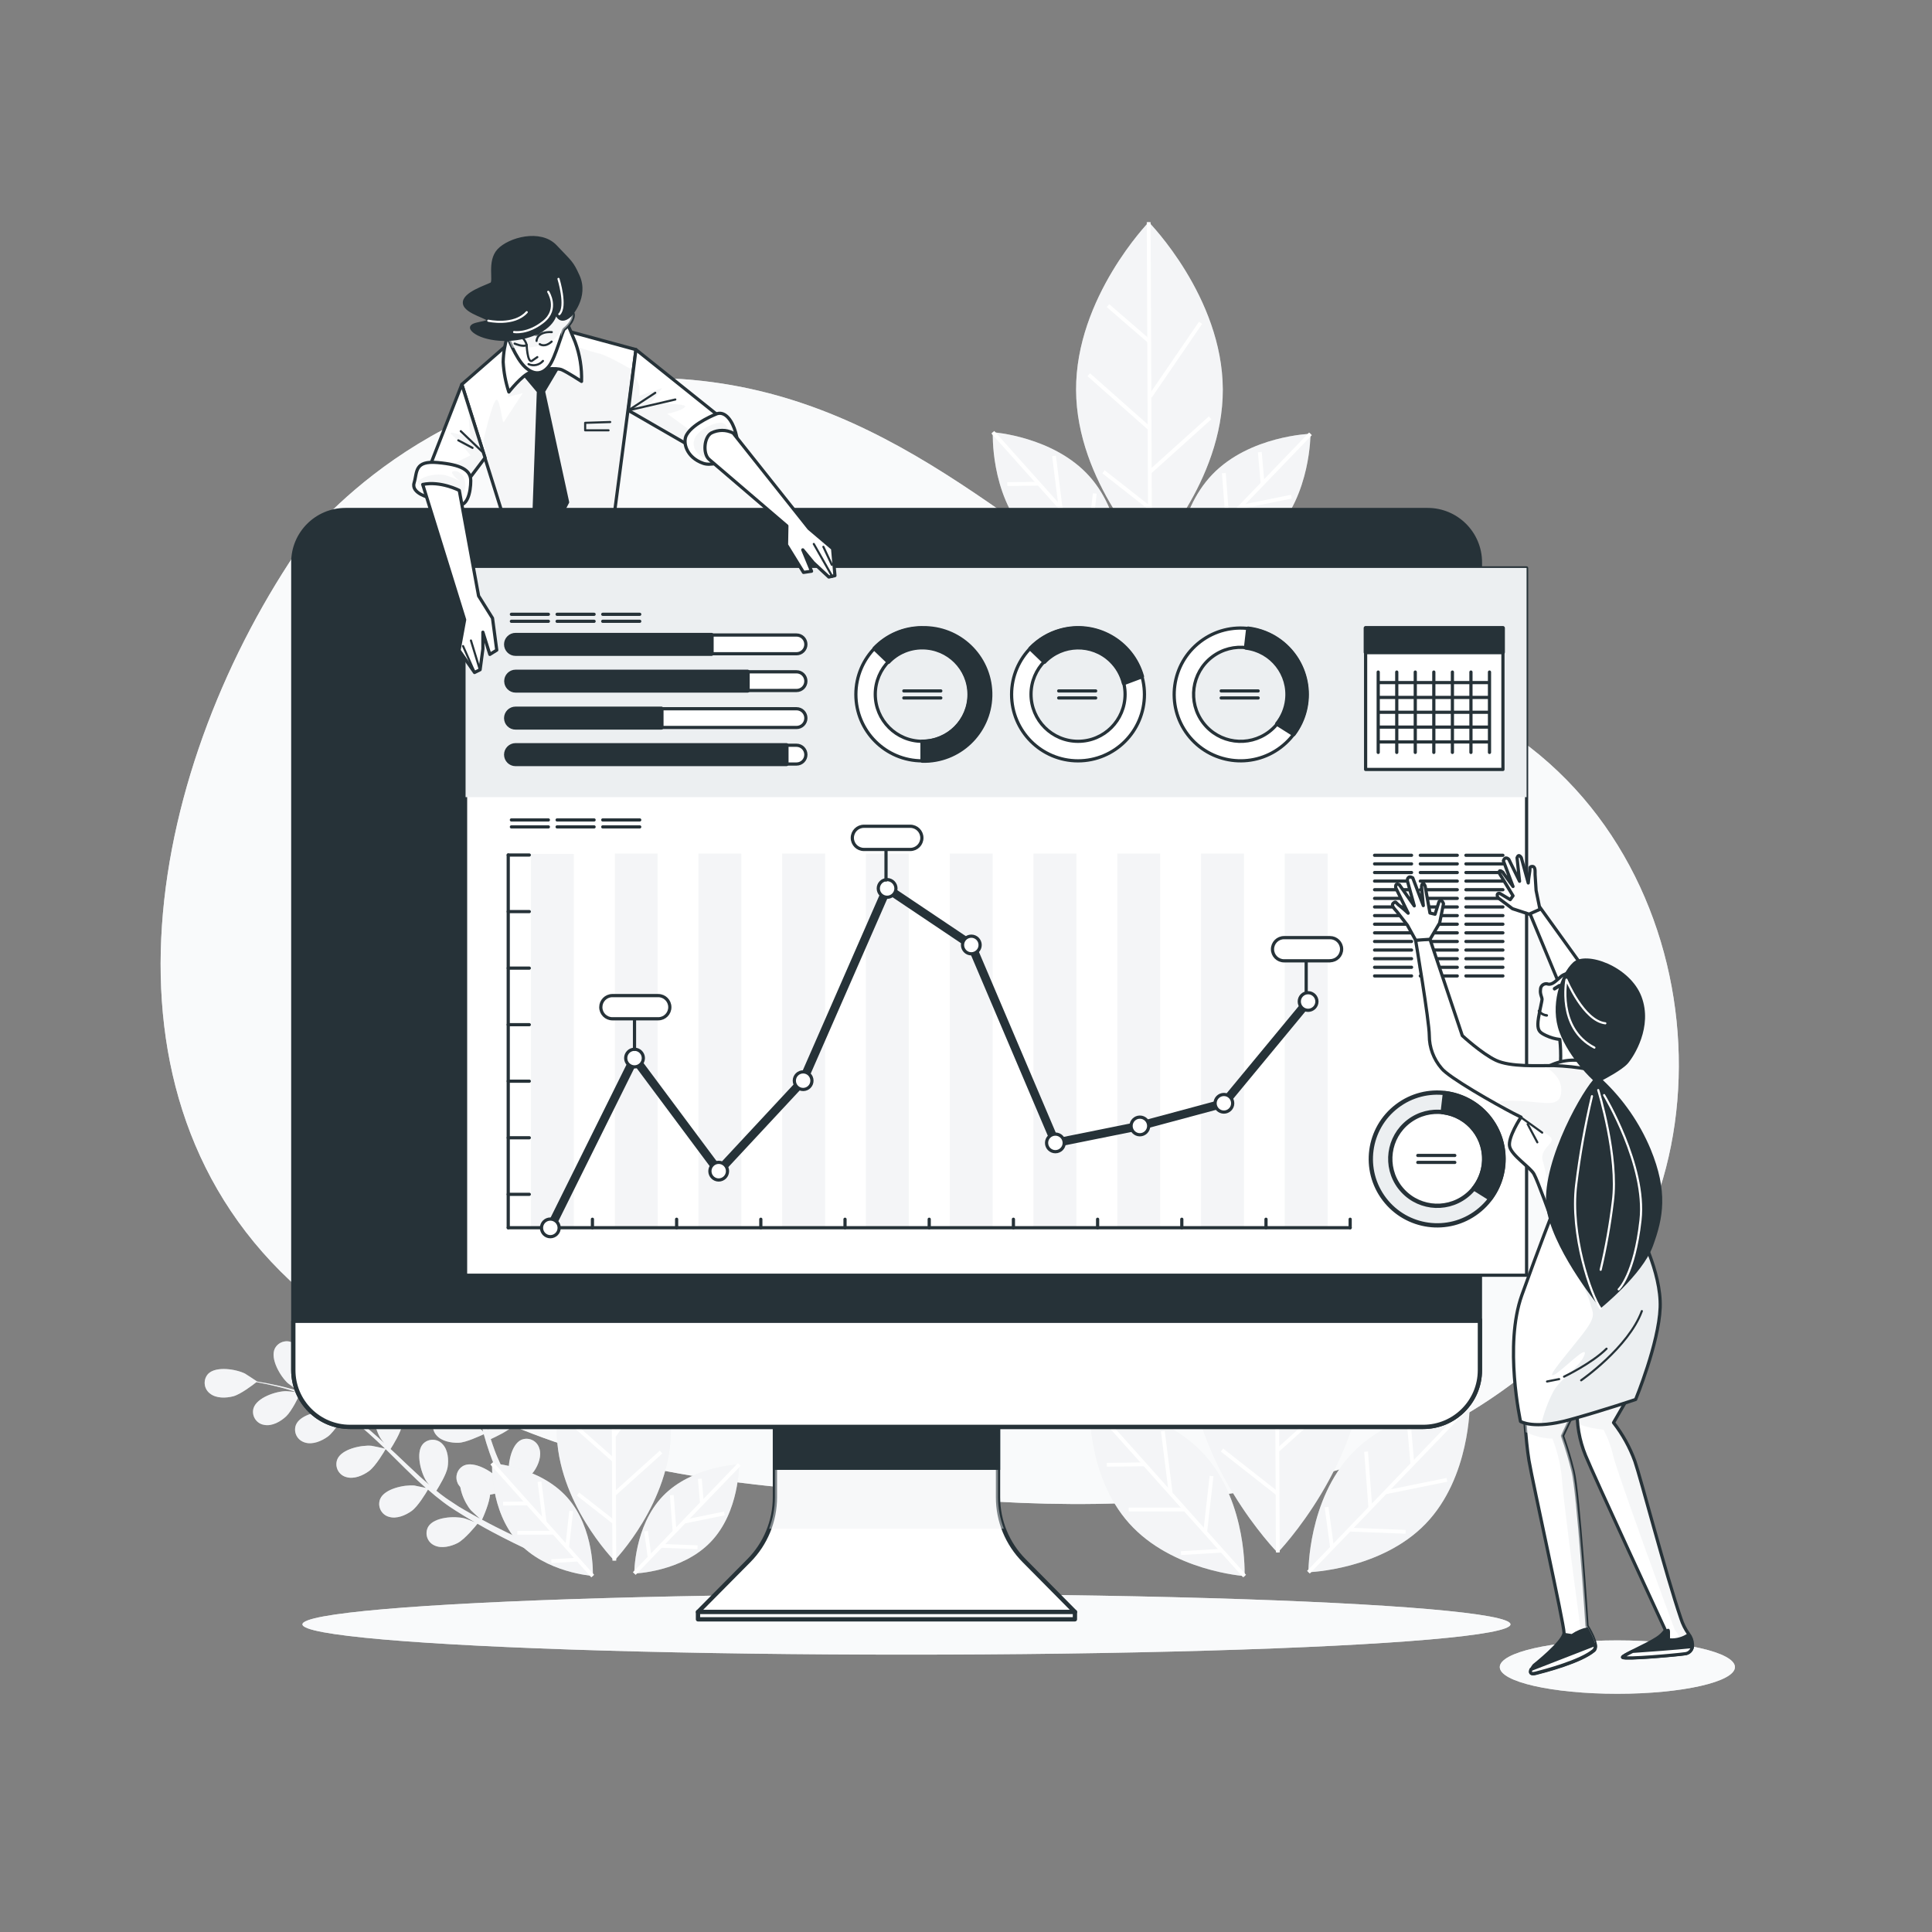 <?xml version="1.0" encoding="UTF-8"?>
<svg id="Layer_1" xmlns="http://www.w3.org/2000/svg" xmlns:xlink="http://www.w3.org/1999/xlink" viewBox="0 0 500 500">
  <rect x="0" y="0" width="500" height="500" fill="#808080" stroke="none"/>
  <defs>
    <style>
      .cls-1 {
        clip-path: url(#clippath-4);
      }

      .cls-2, .cls-3, .cls-4, .cls-5, .cls-6, .cls-7, .cls-8, .cls-9, .cls-10, .cls-11 {
        stroke-linecap: round;
        stroke-linejoin: round;
      }

      .cls-2, .cls-12, .cls-13, .cls-9, .cls-10, .cls-11 {
        fill: none;
      }

      .cls-2, .cls-13 {
        stroke: #fff;
      }

      .cls-2, .cls-11 {
        stroke-width: .55px;
      }

      .cls-3 {
        stroke-width: 1.01px;
      }

      .cls-3, .cls-14, .cls-6, .cls-8, .cls-15 {
        fill: #263238;
      }

      .cls-3, .cls-4, .cls-5, .cls-6, .cls-7, .cls-8, .cls-15, .cls-16, .cls-9, .cls-10, .cls-11 {
        stroke: #263238;
      }

      .cls-17, .cls-18, .cls-5, .cls-7, .cls-19, .cls-16 {
        fill: #fff;
      }

      .cls-4, .cls-5, .cls-8, .cls-15, .cls-16 {
        stroke-width: 1.11px;
      }

      .cls-4, .cls-20, .cls-21, .cls-22 {
        fill: #eceff1;
      }

      .cls-23, .cls-18 {
        opacity: .4;
      }

      .cls-18, .cls-20, .cls-19, .cls-22 {
        isolation: isolate;
      }

      .cls-24 {
        clip-path: url(#clippath-1);
      }

      .cls-6, .cls-7, .cls-9 {
        stroke-width: .83px;
      }

      .cls-13 {
        stroke-width: .99px;
      }

      .cls-13, .cls-15, .cls-16 {
        stroke-miterlimit: 10;
      }

      .cls-20 {
        opacity: .44;
      }

      .cls-25 {
        clip-path: url(#clippath-5);
      }

      .cls-26 {
        clip-path: url(#clippath-3);
      }

      .cls-19 {
        opacity: .7;
      }

      .cls-27 {
        clip-path: url(#clippath-2);
      }

      .cls-28 {
        clip-path: url(#clippath);
      }

      .cls-10 {
        stroke-width: 2.21px;
      }

      .cls-22 {
        opacity: .5;
      }
    </style>
    <clipPath id="clippath">
      <polygon class="cls-12" points="132.46 88.19 119.52 99.49 131.32 137.02 158.53 136.52 164.58 90.48 145.25 85.23 132.46 88.19"/>
    </clipPath>
    <clipPath id="clippath-1">
      <path class="cls-12" d="M119.52,99.49l-10.12,25.89s7.86,4.59,8,4.09,8.13-11,8.13-11l-6.01-18.98Z"/>
    </clipPath>
    <clipPath id="clippath-2">
      <polygon class="cls-12" points="164.58 90.48 189.44 110.39 179.76 116.1 162.62 106.21 164.58 90.48"/>
    </clipPath>
    <clipPath id="clippath-3">
      <path class="cls-12" d="M424.06,357l-6.48,11.18c2.36,3.02,4.23,6.4,5.53,10,1.53,4.42,8,29.28,11.9,40.68.45,1.43,1.13,2.78,2,4,.61.78.96,1.73,1,2.72.1,1.21-.79,2.28-2,2.39-2.34.34-15.41,1.49-16.08.94-.43-.36,6.11-3.1,8.85-4.9.88-.55,1.63-1.26,2.22-2.11,0,0-18.69-40.35-20.67-45.25-1.6-3.92-2.33-8.14-2.15-12.37.13-3.62.46-7.22,1-10.8l14.88,3.52Z"/>
    </clipPath>
    <clipPath id="clippath-4">
      <path class="cls-12" d="M401.86,313.73s-3.32,8.41-8,21.43-.35,32.71-.35,32.71c0,0,3.43,2.14,12.71-.44s17.08-5.25,17.08-5.25c0,0,6-14.52,6.35-23.78s-5.85-20.61-5.85-20.61c0,0-12.61-15.57-21.94-4.06Z"/>
    </clipPath>
    <clipPath id="clippath-5">
      <path class="cls-12" d="M411.27,276.77c-3.05-.57-6.13-.9-9.23-1-3.93,0-11.19.4-14.91-1.37s-8.69-6.38-8.69-6.38l-8.38-25-3.71.26s3.55,21,3.55,24.72c0,3.1,1.12,6.09,3.14,8.44,1.77,2.36,14.09,9.32,18.6,11.67l2,1s-3.53,5.3-2.94,7.65,5.29,5.3,6.28,7.06,4.42,11.38,4.42,11.38c2.79-5.04,5.32-10.2,7.59-15.49,4.63-10.56,8.36-18.41,2.28-22.94Z"/>
    </clipPath>
  </defs>
  <g id="_x3C_Path_x3E_">
    <path class="cls-21" d="M77.72,333.84c57,50.17,107.91,50.67,179.92,54.78s122.32-12,155.76-51.33c38.6-45.39,24.82-135.86-46.59-159.24-22.32-7.32-47.69-7.07-68-18.84-38.68-22.47-72.66-60.92-130-61.4s-90.32,42.38-90.32,42.38c-39.49,56.81-57.79,143.48-.77,193.65Z"/>
    <path class="cls-19" d="M77.72,333.84c57,50.17,107.91,50.67,179.92,54.78s122.32-12,155.76-51.33c38.6-45.39,24.82-135.86-46.59-159.24-22.32-7.32-47.69-7.07-68-18.84-38.68-22.47-72.66-60.92-130-61.4s-90.32,42.38-90.32,42.38c-39.49,56.81-57.79,143.48-.77,193.65Z"/>
  </g>
  <g id="_x3C_Path_x3E_-2" data-name="_x3C_Path_x3E_">
    <g id="_x3C_Path_x3E_-3" data-name="_x3C_Path_x3E_">
      <ellipse class="cls-21" cx="234.59" cy="420.38" rx="156.32" ry="7.84"/>
      <ellipse class="cls-19" cx="234.59" cy="420.38" rx="156.32" ry="7.84"/>
      <ellipse class="cls-21" cx="418.57" cy="431.44" rx="30.43" ry="6.91"/>
      <ellipse class="cls-19" cx="418.57" cy="431.44" rx="30.43" ry="6.91"/>
    </g>
  </g>
  <g id="_x3C_Path_x3E_-4" data-name="_x3C_Path_x3E_">
    <g id="_x3C_Path_x3E_-5" data-name="_x3C_Path_x3E_">
      <path class="cls-21" d="M140.17,397.79c-1.39-2.15-3.31-5.26-5.53-9.08-.63-1.1-1.27-2.27-1.92-3.49.47-.3,4.33-2.74,5.53-4.54,1.11-1.61,2-4,1.3-5.92-.57-1.81-2.51-2.82-4.32-2.25l-.35.13c-2.64,1.25-3.5,6.43-3.17,9,0,.15.5,2.08.76,3.06l-1.18-2.21c-.57-1.11-1.11-2.3-1.71-3.44l-.82-1.85c-.29-.62-.5-1.24-.75-1.87-.35-.93-.67-1.91-1-2.89,1.11-.52,4.56-2.1,5.82-3.49s2.56-3.64,2.21-5.67c-.29-1.87-2.04-3.16-3.92-2.88l-.38.08c-2.79.83-4.43,5.82-4.49,8.42,0,.44.04.87.1,1.3-.28-1-.57-1.93-.82-2.91-.72-2.8-1.36-5.67-2-8.53-.13-.6-.27-1.2-.42-1.79,1-.43,4.67-2.13,6-3.59,1.33-1.46,2.57-3.64,2.21-5.66-.3-1.88-2.06-3.17-3.94-2.88l-.36.08c-2.79.83-4.43,5.83-4.49,8.43,0,.09,0,.75.12,1.48-.38-1.55-.78-3.1-1.22-4.62-.75-2.61-1.67-5.18-2.75-7.67.35-.14,4.71-2,6.18-3.66,1.31-1.44,2.57-3.64,2.21-5.65-.29-1.88-2.05-3.18-3.93-2.89-.13.02-.25.04-.37.08-2.79.83-4.42,5.83-4.49,8.43,0,.17.21,2.55.32,3.4v-.08c-1.13-2.42-2.47-4.74-4-6.93-1.37-1.95-2.85-3.82-4.43-5.61-1.45-1.67-2.88-3.11-4.15-4.42-.7-.68-1.35-1.29-2-1.85h0s-1.36-3.25-1.47-3.45c-1.3-2.22-5.14-5.83-8-5.21-1.84.45-2.97,2.32-2.52,4.16,0,.12.07.24.11.36.63,2,2.8,3.32,4.64,3.92s6,.33,7,.24c.62.6,1.28,1.24,2,2,1.24,1.29,2.64,2.75,4,4.42.38.45.76,1,1.11,1.43-.82-.67-1.95-1.58-2.07-1.66-2.21-1.39-7.26-2.8-9.49-.94-1.43,1.24-1.59,3.41-.35,4.84,0,0,0,0,.01.01.08.1.17.2.27.28,1.47,1.44,4,1.62,5.92,1.33s5.53-2.53,6.37-3c.83,1.11,1.66,2.21,2.46,3.42,1.47,2.19,2.74,4.5,3.8,6.91.06.14.1.29.17.43-.34-.39-2.39-2.46-2.56-2.6-2-1.62-6.9-3.58-9.33-2-1.56,1.1-1.94,3.26-.84,4.83.07.09.14.18.22.27,1.29,1.6,3.79,2,5.73,2,2.21-.07,6.64-2.3,6.81-2.39,1,2.43,1.83,4.93,2.49,7.48.51,1.87.94,3.8,1.35,5.73-.45-.51-2.36-2.43-2.51-2.55-2-1.63-6.9-3.59-9.34-2-1.56,1.09-1.95,3.24-.86,4.8l.23.3c1.31,1.59,3.8,2,5.74,2,2.22-.08,6.42-2.22,6.77-2.37.19.87.39,1.76.57,2.63.6,2.89,1.18,5.78,1.85,8.61.22,1,.48,2,.74,2.91-.71-.75-2-2.08-2.16-2.21-2-1.64-6.91-3.59-9.34-2-1.56,1.09-1.95,3.24-.86,4.81.07.1.15.2.23.29,1.31,1.6,3.8,2.05,5.74,2s5.54-1.77,6.55-2.21c.45,1.59.92,3.18,1.46,4.7.26.66.47,1.34.73,2s.52,1.25.79,1.86c.57,1.25,1.1,2.41,1.67,3.56.28.58.56,1.11.84,1.68-.61-.86-1.59-2.21-1.7-2.32-1.76-1.93-6.29-4.59-8.93-3.38-1.71.83-2.42,2.89-1.59,4.6,0,0,0,0,0,.01,0,.11.12.22.18.33,1.11,1.78,3.45,2.6,5.38,2.82,2.13.25,6.5-1.11,7-1.31.69,1.38,1.38,2.7,2,3.94,2.12,3.91,4,7.07,5.38,9.28s2.21,3.44,2.21,3.44h0c.31.46.93.59,1.39.28.01,0,.03-.02.04-.03.46-.31.58-.93.27-1.39,0-.01-.01-.02-.02-.03h0s-.73-1.29-2.14-3.43Z"/>
      <path class="cls-21" d="M111.61,331.53s4-3.17,5.06-5.21c.87-1.72,1.5-4.18.59-6-.77-1.73-2.81-2.51-4.54-1.74l-.34.17c-2.47,1.54-2.74,6.79-2.11,9.32.09.19,1.34,3.49,1.34,3.46Z"/>
      <path class="cls-21" d="M137.88,399.67c-2.34-1-5.68-2.53-9.6-4.52-1.1-.57-2.32-1.19-3.54-1.86.25-.5,2.11-4.67,2.1-6.82,0-1.94-.54-4.43-2.21-5.65-1.47-1.2-3.64-.98-4.84.49l-.23.31c-1.51,2.5.62,7.3,2.33,9.26.11.14,1.57,1.47,2.32,2.15l-2.21-1.22c-1.11-.61-2.21-1.28-3.32-1.93l-1.68-1.11c-.59-.35-1.11-.76-1.66-1.11-.81-.57-1.62-1.21-2.41-1.85.68-1.11,2.63-4.27,2.92-6.13s.12-4.43-1.31-5.92c-1.27-1.42-3.44-1.54-4.86-.28-.1.09-.19.18-.27.28-1.87,2.21-.49,7.3.89,9.5.24.35.51.68.8,1-.76-.65-1.54-1.3-2.29-2-2.13-1.94-4.26-4-6.38-6l-1.36-1.26c.58-.89,2.73-4.34,3-6.28s.12-4.43-1.31-5.93c-1.27-1.42-3.44-1.54-4.86-.27,0,0,0,0-.01.01l-.26.26c-1.87,2.21-.49,7.31.9,9.51.28.41.58.8.91,1.17-1.17-1.09-2.36-2.16-3.56-3.18-2.06-1.77-4.24-3.4-6.52-4.88.21-.32,2.81-4.29,3.14-6.46.29-1.93.12-4.43-1.31-5.93-1.27-1.42-3.46-1.53-4.87-.26,0,0-.01.01-.02.02l-.24.24c-1.87,2.21-.49,7.31.89,9.51.1.16,1.6,2,2.15,2.67l-.08-.06c-2.27-1.39-4.67-2.59-7.15-3.56-2.22-.86-4.49-1.6-6.79-2.21-2.13-.6-4.12-1-5.88-1.36-1-.18-1.83-.33-2.64-.47h0s-2.94-1.95-3.14-2.05c-2.32-1.16-7.51-2-9.54.05-1.29,1.4-1.2,3.59.2,4.88l.28.23c1.61,1.29,4.14,1.19,6,.71s5.19-3,6-3.67c.85.15,1.76.33,2.75.54,1.75.39,3.72.84,5.83,1.48.57.17,1.11.38,1.74.56-1-.11-2.49-.25-2.62-.24-2.61,0-7.6,1.66-8.45,4.43-.51,1.83.56,3.72,2.39,4.22.01,0,.02,0,.03,0,.12.04.24.06.36.08,2,.4,4.23-.85,5.67-2.21s3.32-5.2,3.64-6c1.28.43,2.6.91,3.93,1.49,2.44,1.01,4.78,2.24,7,3.67l.37.28c-.51-.14-3.32-.74-3.55-.76-2.6-.23-7.74.82-8.85,3.51-.69,1.77.19,3.76,1.96,4.45.01,0,.03.01.04.02.11.05.22.09.34.12,2,.61,4.29-.39,5.87-1.52,1.82-1.3,4.27-5.6,4.36-5.75,2.17,1.48,4.24,3.1,6.2,4.85,1.46,1.3,2.89,2.66,4.3,4-.67-.16-3.32-.72-3.52-.74-2.58-.24-7.74.82-8.85,3.5-.7,1.77.17,3.77,1.93,4.47l.36.12c2,.62,4.3-.38,5.88-1.52,1.77-1.27,4.14-5.36,4.33-5.71l1.93,1.9c2.09,2.06,4.17,4.16,6.28,6.15.73.69,1.49,1.35,2.22,2-1-.23-2.85-.61-3-.63-2.6-.23-7.75.83-8.85,3.51-.7,1.76.16,3.77,1.92,4.47h0l.37.12c2,.61,4.29-.39,5.87-1.52s3.65-4.53,4.22-5.53c1.25,1.11,2.51,2.15,3.8,3.12.58.41,1.11.86,1.69,1.23l1.68,1.1c1.17.72,2.21,1.4,3.31,2.05l1.63.94c-1-.39-2.56-1-2.7-1-2.53-.63-7.74-.36-9.31,2.12-.96,1.65-.41,3.76,1.24,4.72,0,0,0,0,0,0,.11.06.22.12.33.17,1.84.89,4.3.26,6-.61,1.91-1,4.79-4.54,5.14-5,1.34.77,2.64,1.5,3.88,2.15,3.91,2.09,7.25,3.69,9.61,4.78s3.72,1.66,3.72,1.66h0c.53.2,1.12-.06,1.33-.6.2-.53-.06-1.12-.6-1.33h0s-1.27-.35-3.63-1.35Z"/>
      <path class="cls-21" d="M77.54,360.15s1.6-4.86,1.34-7.12c-.23-1.94-1.11-4.33-2.82-5.37-1.61-1.02-3.74-.55-4.77,1.06-.07.1-.13.21-.18.32-1.22,2.66,1.46,7.18,3.39,8.93.16.16,3.03,2.24,3.04,2.18Z"/>
      <g class="cls-23">
        <path class="cls-17" d="M140.17,397.79c-1.39-2.15-3.31-5.26-5.53-9.08-.63-1.1-1.27-2.27-1.92-3.49.47-.3,4.33-2.74,5.53-4.54,1.11-1.61,2-4,1.3-5.92-.57-1.81-2.51-2.82-4.32-2.25l-.35.13c-2.64,1.25-3.5,6.43-3.17,9,0,.15.5,2.08.76,3.06l-1.18-2.21c-.57-1.11-1.11-2.3-1.71-3.44l-.82-1.85c-.29-.62-.5-1.24-.75-1.87-.35-.93-.67-1.91-1-2.89,1.11-.52,4.56-2.1,5.82-3.49s2.56-3.64,2.21-5.67c-.29-1.87-2.04-3.16-3.92-2.88l-.38.08c-2.79.83-4.43,5.82-4.49,8.42,0,.44.04.87.1,1.3-.28-1-.57-1.93-.82-2.91-.72-2.8-1.36-5.67-2-8.53-.13-.6-.27-1.2-.42-1.79,1-.43,4.67-2.13,6-3.59,1.33-1.46,2.57-3.64,2.21-5.66-.3-1.88-2.06-3.17-3.94-2.88l-.36.08c-2.79.83-4.43,5.83-4.49,8.43,0,.09,0,.75.12,1.48-.38-1.55-.78-3.1-1.22-4.62-.75-2.61-1.67-5.18-2.75-7.67.35-.14,4.71-2,6.18-3.66,1.31-1.44,2.57-3.64,2.21-5.65-.29-1.88-2.05-3.18-3.93-2.89-.13.02-.25.04-.37.08-2.79.83-4.42,5.83-4.49,8.43,0,.17.21,2.55.32,3.4v-.08c-1.13-2.42-2.47-4.74-4-6.93-1.37-1.95-2.85-3.82-4.43-5.61-1.45-1.67-2.88-3.11-4.15-4.42-.7-.68-1.35-1.29-2-1.85h0s-1.36-3.25-1.47-3.45c-1.3-2.22-5.14-5.83-8-5.21-1.84.45-2.97,2.32-2.52,4.16,0,.12.07.24.11.36.63,2,2.8,3.32,4.64,3.92s6,.33,7,.24c.62.6,1.28,1.24,2,2,1.24,1.29,2.64,2.75,4,4.42.38.45.76,1,1.11,1.43-.82-.67-1.95-1.58-2.07-1.66-2.21-1.39-7.26-2.8-9.49-.94-1.43,1.24-1.59,3.41-.35,4.84,0,0,0,0,.01.01.08.1.17.2.27.28,1.47,1.44,4,1.62,5.92,1.33s5.53-2.53,6.37-3c.83,1.11,1.66,2.21,2.46,3.42,1.47,2.19,2.74,4.5,3.8,6.91.06.14.1.29.17.43-.34-.39-2.39-2.46-2.56-2.6-2-1.62-6.9-3.58-9.33-2-1.56,1.1-1.94,3.26-.84,4.83.07.09.14.18.22.27,1.29,1.6,3.79,2,5.73,2,2.21-.07,6.64-2.3,6.81-2.39,1,2.43,1.83,4.93,2.49,7.48.51,1.87.94,3.8,1.35,5.73-.45-.51-2.36-2.43-2.51-2.55-2-1.63-6.9-3.59-9.34-2-1.56,1.09-1.95,3.24-.86,4.8l.23.3c1.31,1.59,3.8,2,5.74,2,2.22-.08,6.42-2.22,6.77-2.37.19.87.39,1.76.57,2.63.6,2.89,1.18,5.78,1.85,8.61.22,1,.48,2,.74,2.91-.71-.75-2-2.08-2.16-2.21-2-1.64-6.91-3.59-9.34-2-1.56,1.09-1.95,3.24-.86,4.81.07.1.15.2.23.29,1.31,1.6,3.8,2.05,5.74,2s5.54-1.77,6.55-2.21c.45,1.59.92,3.18,1.46,4.7.26.66.47,1.34.73,2s.52,1.25.79,1.86c.57,1.25,1.1,2.41,1.67,3.56.28.58.56,1.11.84,1.68-.61-.86-1.59-2.21-1.7-2.32-1.76-1.93-6.29-4.59-8.93-3.38-1.71.83-2.42,2.89-1.59,4.6,0,0,0,0,0,.01,0,.11.12.22.18.33,1.11,1.78,3.45,2.6,5.38,2.82,2.13.25,6.5-1.11,7-1.31.69,1.38,1.38,2.7,2,3.94,2.12,3.91,4,7.07,5.38,9.28s2.21,3.44,2.21,3.44h0c.31.46.93.59,1.39.28.01,0,.03-.02.04-.03.46-.31.58-.93.27-1.39,0-.01-.01-.02-.02-.03h0s-.73-1.29-2.14-3.43Z"/>
        <path class="cls-17" d="M111.61,331.53s4-3.17,5.06-5.21c.87-1.72,1.5-4.18.59-6-.77-1.73-2.81-2.51-4.54-1.74l-.34.17c-2.47,1.54-2.74,6.79-2.11,9.32.09.19,1.34,3.49,1.34,3.46Z"/>
        <path class="cls-17" d="M137.88,399.67c-2.34-1-5.68-2.53-9.6-4.52-1.1-.57-2.32-1.19-3.54-1.86.25-.5,2.11-4.67,2.1-6.82,0-1.94-.54-4.43-2.21-5.65-1.47-1.2-3.64-.98-4.84.49l-.23.31c-1.51,2.5.62,7.3,2.33,9.26.11.14,1.57,1.47,2.32,2.15l-2.21-1.22c-1.11-.61-2.21-1.28-3.32-1.93l-1.68-1.11c-.59-.35-1.11-.76-1.66-1.11-.81-.57-1.62-1.21-2.41-1.85.68-1.11,2.63-4.27,2.92-6.13s.12-4.43-1.31-5.92c-1.27-1.42-3.44-1.54-4.86-.28-.1.09-.19.18-.27.28-1.87,2.21-.49,7.3.89,9.5.24.35.51.68.8,1-.76-.65-1.54-1.3-2.29-2-2.13-1.94-4.26-4-6.38-6l-1.36-1.26c.58-.89,2.73-4.34,3-6.28s.12-4.43-1.31-5.93c-1.27-1.42-3.44-1.54-4.86-.27,0,0,0,0-.01.01l-.26.26c-1.87,2.21-.49,7.31.9,9.51.28.41.58.8.91,1.17-1.17-1.09-2.36-2.16-3.56-3.18-2.06-1.77-4.24-3.4-6.52-4.88.21-.32,2.81-4.29,3.14-6.46.29-1.93.12-4.43-1.31-5.93-1.27-1.42-3.46-1.53-4.87-.26,0,0-.01.01-.02.02l-.24.24c-1.87,2.21-.49,7.31.89,9.51.1.16,1.6,2,2.15,2.67l-.08-.06c-2.27-1.39-4.67-2.59-7.15-3.56-2.22-.86-4.49-1.6-6.79-2.21-2.13-.6-4.12-1-5.88-1.36-1-.18-1.83-.33-2.64-.47h0s-2.94-1.95-3.14-2.05c-2.32-1.16-7.51-2-9.54.05-1.29,1.4-1.2,3.59.2,4.88l.28.23c1.61,1.29,4.14,1.19,6,.71s5.19-3,6-3.67c.85.15,1.76.33,2.75.54,1.75.39,3.72.84,5.83,1.48.57.17,1.11.38,1.74.56-1-.11-2.49-.25-2.62-.24-2.61,0-7.6,1.66-8.45,4.43-.51,1.83.56,3.72,2.39,4.22.01,0,.02,0,.03,0,.12.04.24.06.36.08,2,.4,4.23-.85,5.67-2.21s3.32-5.2,3.64-6c1.28.43,2.6.91,3.93,1.49,2.44,1.01,4.78,2.24,7,3.67l.37.28c-.51-.14-3.32-.74-3.55-.76-2.6-.23-7.74.82-8.85,3.51-.69,1.77.19,3.76,1.96,4.45.01,0,.03.01.04.02.11.05.22.09.34.12,2,.61,4.29-.39,5.87-1.52,1.82-1.3,4.27-5.6,4.36-5.75,2.17,1.48,4.24,3.1,6.2,4.85,1.46,1.3,2.89,2.66,4.3,4-.67-.16-3.32-.72-3.52-.74-2.58-.24-7.74.82-8.85,3.5-.7,1.77.17,3.77,1.93,4.47l.36.12c2,.62,4.3-.38,5.88-1.52,1.77-1.27,4.14-5.36,4.33-5.71l1.93,1.9c2.09,2.06,4.17,4.16,6.28,6.15.73.69,1.49,1.35,2.22,2-1-.23-2.85-.61-3-.63-2.6-.23-7.75.83-8.85,3.51-.7,1.76.16,3.77,1.92,4.47h0l.37.12c2,.61,4.29-.39,5.87-1.52s3.65-4.53,4.22-5.53c1.25,1.11,2.51,2.15,3.8,3.12.58.41,1.11.86,1.69,1.23l1.68,1.1c1.17.72,2.21,1.4,3.31,2.05l1.63.94c-1-.39-2.56-1-2.7-1-2.53-.63-7.74-.36-9.31,2.12-.96,1.65-.41,3.76,1.24,4.72,0,0,0,0,0,0,.11.06.22.12.33.17,1.84.89,4.3.26,6-.61,1.91-1,4.79-4.54,5.14-5,1.34.77,2.64,1.5,3.88,2.15,3.91,2.09,7.25,3.69,9.61,4.78s3.72,1.66,3.72,1.66h0c.53.2,1.12-.06,1.33-.6.2-.53-.06-1.12-.6-1.33h0s-1.27-.35-3.63-1.35Z"/>
        <path class="cls-17" d="M77.54,360.15s1.6-4.86,1.34-7.12c-.23-1.94-1.11-4.33-2.82-5.37-1.61-1.02-3.74-.55-4.77,1.06-.07.1-.13.21-.18.32-1.22,2.66,1.46,7.18,3.39,8.93.16.16,3.03,2.24,3.04,2.18Z"/>
      </g>
      <path class="cls-21" d="M307.76,350c.12,28.66,22.89,51.83,22.89,51.83,0,0,22.6-23.33,22.48-52s-22.93-51.83-22.93-51.83c0,0-22.57,23.29-22.44,52Z"/>
      <line class="cls-13" x1="330.7" y1="401.76" x2="330.24" y2="297.95"/>
      <line class="cls-13" x1="330.41" y1="334.85" x2="317.64" y2="323.8"/>
      <line class="cls-13" x1="330.67" y1="352" x2="346.33" y2="329.13"/>
      <line class="cls-13" x1="330.52" y1="361.89" x2="311.68" y2="345.22"/>
      <line class="cls-13" x1="330.78" y1="375.21" x2="349.27" y2="358.58"/>
      <line class="cls-13" x1="330.83" y1="386.71" x2="316.25" y2="375.27"/>
      <path class="cls-21" d="M292.22,394.23c11.06,12.38,29.87,13.66,29.87,13.66,0,0,.83-18.81-10.26-31.22s-29.83-13.61-29.83-13.61c0,0-.87,18.81,10.22,31.17Z"/>
      <line class="cls-13" x1="322.1" y1="407.89" x2="281.96" y2="363.02"/>
      <line class="cls-13" x1="296.22" y1="378.97" x2="286.45" y2="379.08"/>
      <line class="cls-13" x1="302.95" y1="386.3" x2="300.94" y2="370.36"/>
      <line class="cls-13" x1="306.68" y1="390.65" x2="292.1" y2="390.67"/>
      <line class="cls-13" x1="311.92" y1="396.33" x2="313.55" y2="382"/>
      <line class="cls-13" x1="316.37" y1="401.3" x2="305.64" y2="401.95"/>
      <path class="cls-21" d="M350,376.07c-11.53,12-11.38,30.82-11.38,30.82,0,0,18.8-.57,30.35-12.56s11.39-30.82,11.39-30.82c0,0-18.83.59-30.36,12.56Z"/>
      <line class="cls-13" x1="338.62" y1="406.89" x2="380.36" y2="363.51"/>
      <line class="cls-13" x1="365.52" y1="378.94" x2="364.68" y2="369.19"/>
      <line class="cls-13" x1="358.71" y1="386.18" x2="374.46" y2="382.98"/>
      <line class="cls-13" x1="354.65" y1="390.23" x2="353.54" y2="375.68"/>
      <line class="cls-13" x1="349.38" y1="395.88" x2="363.78" y2="396.43"/>
      <line class="cls-13" x1="344.76" y1="400.68" x2="343.31" y2="390.03"/>
      <g class="cls-23">
        <path class="cls-17" d="M307.76,350c.12,28.66,22.89,51.83,22.89,51.83,0,0,22.6-23.33,22.48-52s-22.93-51.83-22.93-51.83c0,0-22.57,23.29-22.44,52Z"/>
        <line class="cls-12" x1="330.7" y1="401.76" x2="330.24" y2="297.95"/>
        <line class="cls-12" x1="330.41" y1="334.85" x2="317.64" y2="323.8"/>
        <line class="cls-12" x1="330.67" y1="352" x2="346.33" y2="329.13"/>
        <line class="cls-12" x1="330.52" y1="361.89" x2="311.68" y2="345.22"/>
        <line class="cls-12" x1="330.78" y1="375.21" x2="349.27" y2="358.58"/>
        <line class="cls-12" x1="330.83" y1="386.71" x2="316.25" y2="375.27"/>
        <path class="cls-17" d="M292.22,394.23c11.06,12.38,29.87,13.66,29.87,13.66,0,0,.83-18.81-10.26-31.22s-29.83-13.61-29.83-13.61c0,0-.87,18.81,10.22,31.17Z"/>
        <line class="cls-12" x1="322.1" y1="407.89" x2="281.96" y2="363.02"/>
        <line class="cls-12" x1="296.22" y1="378.97" x2="286.45" y2="379.08"/>
        <line class="cls-12" x1="302.95" y1="386.3" x2="300.94" y2="370.36"/>
        <line class="cls-12" x1="306.68" y1="390.65" x2="292.1" y2="390.67"/>
        <line class="cls-12" x1="311.92" y1="396.33" x2="313.55" y2="382"/>
        <line class="cls-12" x1="316.37" y1="401.3" x2="305.64" y2="401.95"/>
        <path class="cls-17" d="M350,376.07c-11.53,12-11.38,30.82-11.38,30.82,0,0,18.8-.57,30.35-12.56s11.39-30.82,11.39-30.82c0,0-18.83.59-30.36,12.56Z"/>
        <line class="cls-12" x1="338.62" y1="406.89" x2="380.36" y2="363.51"/>
        <line class="cls-12" x1="365.52" y1="378.94" x2="364.68" y2="369.19"/>
        <line class="cls-12" x1="358.71" y1="386.18" x2="374.46" y2="382.98"/>
        <line class="cls-12" x1="354.65" y1="390.23" x2="353.54" y2="375.68"/>
        <line class="cls-12" x1="349.38" y1="395.88" x2="363.78" y2="396.43"/>
        <line class="cls-12" x1="344.76" y1="400.68" x2="343.31" y2="390.03"/>
      </g>
      <path class="cls-21" d="M278.49,100.94c.1,23.94,19.16,43.28,19.16,43.28,0,0,18.89-19.49,18.81-43.44s-19.16-43.29-19.16-43.29c0,0-18.92,19.51-18.81,43.45Z"/>
      <line class="cls-13" x1="297.65" y1="144.22" x2="297.28" y2="57.49"/>
      <line class="cls-13" x1="297.41" y1="88.32" x2="286.74" y2="79.09"/>
      <line class="cls-13" x1="297.64" y1="102.64" x2="310.71" y2="83.54"/>
      <line class="cls-13" x1="297.51" y1="110.91" x2="281.77" y2="96.98"/>
      <line class="cls-13" x1="297.72" y1="122.04" x2="313.17" y2="108.14"/>
      <line class="cls-13" x1="297.76" y1="131.65" x2="285.58" y2="122.09"/>
      <path class="cls-21" d="M265.5,137.93c9.26,10.35,25,11.41,25,11.41,0,0,.7-15.73-8.56-26.07s-25-11.41-25-11.41c0,0-.7,15.72,8.56,26.07Z"/>
      <line class="cls-13" x1="290.46" y1="149.34" x2="256.94" y2="111.86"/>
      <line class="cls-13" x1="268.86" y1="125.18" x2="260.68" y2="125.28"/>
      <line class="cls-13" x1="274.46" y1="131.31" x2="272.78" y2="117.99"/>
      <line class="cls-13" x1="277.59" y1="134.94" x2="265.4" y2="134.96"/>
      <line class="cls-13" x1="281.96" y1="139.68" x2="283.33" y2="127.71"/>
      <line class="cls-13" x1="285.68" y1="143.84" x2="276.72" y2="144.38"/>
      <path class="cls-21" d="M313.78,122.76c-9.62,10-9.51,25.75-9.51,25.75,0,0,15.73-.51,25.36-10.51s9.52-25.74,9.52-25.74c0,0-15.73.5-25.37,10.5Z"/>
      <line class="cls-13" x1="304.27" y1="148.51" x2="339.15" y2="112.27"/>
      <line class="cls-13" x1="326.75" y1="125.15" x2="326.04" y2="117"/>
      <line class="cls-13" x1="321.06" y1="131.21" x2="334.21" y2="128.53"/>
      <line class="cls-13" x1="317.66" y1="134.59" x2="316.73" y2="122.44"/>
      <line class="cls-13" x1="313.26" y1="139.31" x2="325.3" y2="139.77"/>
      <line class="cls-13" x1="309.4" y1="143.32" x2="308.18" y2="134.43"/>
      <g class="cls-23">
        <path class="cls-17" d="M278.49,100.94c.1,23.94,19.16,43.28,19.16,43.28,0,0,18.89-19.49,18.81-43.44s-19.16-43.29-19.16-43.29c0,0-18.92,19.51-18.81,43.45Z"/>
        <line class="cls-12" x1="297.65" y1="144.22" x2="297.28" y2="57.49"/>
        <line class="cls-12" x1="297.41" y1="88.32" x2="286.74" y2="79.09"/>
        <line class="cls-12" x1="297.64" y1="102.64" x2="310.71" y2="83.54"/>
        <line class="cls-12" x1="297.51" y1="110.91" x2="281.77" y2="96.98"/>
        <line class="cls-12" x1="297.72" y1="122.04" x2="313.17" y2="108.14"/>
        <line class="cls-12" x1="297.76" y1="131.65" x2="285.58" y2="122.09"/>
        <path class="cls-17" d="M265.5,137.93c9.26,10.35,25,11.41,25,11.41,0,0,.7-15.73-8.56-26.07s-25-11.41-25-11.41c0,0-.7,15.72,8.56,26.07Z"/>
        <line class="cls-12" x1="290.46" y1="149.34" x2="256.94" y2="111.86"/>
        <line class="cls-12" x1="268.86" y1="125.18" x2="260.68" y2="125.28"/>
        <line class="cls-12" x1="274.46" y1="131.31" x2="272.78" y2="117.99"/>
        <line class="cls-12" x1="277.59" y1="134.94" x2="265.4" y2="134.96"/>
        <line class="cls-12" x1="281.96" y1="139.68" x2="283.33" y2="127.71"/>
        <line class="cls-12" x1="285.68" y1="143.84" x2="276.72" y2="144.38"/>
        <path class="cls-17" d="M313.78,122.76c-9.62,10-9.51,25.75-9.51,25.75,0,0,15.73-.51,25.36-10.51s9.52-25.74,9.52-25.74c0,0-15.73.5-25.37,10.5Z"/>
        <line class="cls-12" x1="304.27" y1="148.51" x2="339.15" y2="112.27"/>
        <line class="cls-12" x1="326.75" y1="125.15" x2="326.04" y2="117"/>
        <line class="cls-12" x1="321.06" y1="131.21" x2="334.21" y2="128.53"/>
        <line class="cls-12" x1="317.66" y1="134.59" x2="316.73" y2="122.44"/>
        <line class="cls-12" x1="313.26" y1="139.31" x2="325.3" y2="139.77"/>
        <line class="cls-12" x1="309.4" y1="143.32" x2="308.18" y2="134.43"/>
      </g>
      <path class="cls-21" d="M144.07,370.18c.08,18.66,14.92,33.71,14.92,33.71,0,0,14.72-15.18,14.63-33.84s-14.93-33.71-14.93-33.71c0,0-14.69,15.19-14.62,33.84Z"/>
      <line class="cls-13" x1="158.99" y1="403.89" x2="158.69" y2="336.34"/>
      <line class="cls-13" x1="158.8" y1="360.35" x2="150.5" y2="353.17"/>
      <line class="cls-13" x1="158.98" y1="371.51" x2="169.16" y2="356.63"/>
      <line class="cls-13" x1="158.88" y1="377.95" x2="146.61" y2="367.11"/>
      <line class="cls-13" x1="159.05" y1="386.62" x2="171.08" y2="375.8"/>
      <line class="cls-13" x1="159.08" y1="394.1" x2="149.59" y2="386.66"/>
      <path class="cls-21" d="M134,399c7.2,8.06,19.43,8.85,19.43,8.85,0,0,.55-12.25-6.63-20.31s-19.45-8.85-19.45-8.85c0,0-.61,12.25,6.65,20.31Z"/>
      <line class="cls-13" x1="153.39" y1="407.89" x2="127.28" y2="378.69"/>
      <line class="cls-13" x1="136.57" y1="389.07" x2="130.2" y2="389.15"/>
      <line class="cls-13" x1="140.94" y1="393.84" x2="139.62" y2="383.46"/>
      <line class="cls-13" x1="143.37" y1="396.67" x2="133.88" y2="396.68"/>
      <line class="cls-13" x1="146.78" y1="400.36" x2="147.83" y2="391.04"/>
      <line class="cls-13" x1="149.67" y1="403.61" x2="142.69" y2="404.03"/>
      <path class="cls-21" d="M171.56,387.18c-7.5,7.8-7.41,20.05-7.41,20.05,0,0,12.25-.37,19.76-8.16s7.35-20.07,7.35-20.07c0,0-12.17.39-19.7,8.18Z"/>
      <line class="cls-13" x1="164.15" y1="407.23" x2="191.31" y2="379.01"/>
      <line class="cls-13" x1="181.66" y1="389.05" x2="181.11" y2="382.7"/>
      <line class="cls-13" x1="177.22" y1="393.76" x2="187.47" y2="391.68"/>
      <line class="cls-13" x1="174.58" y1="396.39" x2="173.86" y2="386.93"/>
      <line class="cls-13" x1="171.15" y1="400.07" x2="180.53" y2="400.43"/>
      <line class="cls-13" x1="168.14" y1="403.2" x2="167.2" y2="396.27"/>
      <g class="cls-23">
        <path class="cls-17" d="M144.07,370.18c.08,18.66,14.92,33.71,14.92,33.71,0,0,14.72-15.18,14.63-33.84s-14.93-33.71-14.93-33.71c0,0-14.69,15.19-14.62,33.84Z"/>
        <line class="cls-12" x1="158.99" y1="403.89" x2="158.69" y2="336.34"/>
        <line class="cls-12" x1="158.8" y1="360.35" x2="150.5" y2="353.17"/>
        <line class="cls-12" x1="158.98" y1="371.51" x2="169.16" y2="356.63"/>
        <line class="cls-12" x1="158.88" y1="377.95" x2="146.61" y2="367.11"/>
        <line class="cls-12" x1="159.05" y1="386.62" x2="171.08" y2="375.8"/>
        <line class="cls-12" x1="159.08" y1="394.1" x2="149.59" y2="386.66"/>
        <path class="cls-17" d="M134,399c7.2,8.06,19.43,8.85,19.43,8.85,0,0,.55-12.25-6.63-20.31s-19.45-8.85-19.45-8.85c0,0-.61,12.25,6.65,20.31Z"/>
        <line class="cls-12" x1="153.39" y1="407.89" x2="127.28" y2="378.69"/>
        <line class="cls-12" x1="136.57" y1="389.07" x2="130.2" y2="389.15"/>
        <line class="cls-12" x1="140.94" y1="393.84" x2="139.62" y2="383.46"/>
        <line class="cls-12" x1="143.37" y1="396.67" x2="133.88" y2="396.68"/>
        <line class="cls-12" x1="146.78" y1="400.36" x2="147.83" y2="391.04"/>
        <line class="cls-12" x1="149.67" y1="403.61" x2="142.69" y2="404.03"/>
        <path class="cls-17" d="M171.56,387.18c-7.5,7.8-7.41,20.05-7.41,20.05,0,0,12.25-.37,19.76-8.16s7.35-20.07,7.35-20.07c0,0-12.17.39-19.7,8.18Z"/>
        <line class="cls-12" x1="164.15" y1="407.23" x2="191.31" y2="379.01"/>
        <line class="cls-12" x1="181.66" y1="389.05" x2="181.11" y2="382.7"/>
        <line class="cls-12" x1="177.22" y1="393.76" x2="187.47" y2="391.68"/>
        <line class="cls-12" x1="174.58" y1="396.39" x2="173.86" y2="386.93"/>
        <line class="cls-12" x1="171.15" y1="400.07" x2="180.53" y2="400.43"/>
        <line class="cls-12" x1="168.14" y1="403.2" x2="167.2" y2="396.27"/>
      </g>
    </g>
  </g>
  <g id="_x3C_Path_x3E_-6" data-name="_x3C_Path_x3E_">
    <g id="_x3C_Path_x3E_-7" data-name="_x3C_Path_x3E_">
      <polygon class="cls-17" points="132.46 88.19 119.52 99.49 131.32 137.02 158.53 136.52 164.58 90.48 145.25 85.23 132.46 88.19"/>
      <g class="cls-28">
        <path class="cls-22" d="M155,91.47c-2.3-.51-5.88-1.79-5.88-1.79,0,0-14.58-.25-16.9,9.21l-.76,3.84,3.84-1-4.87,7.43c-.52.78-1-6.4-2.05-5.63s-3.28,10.47-3.28,10.47l1.48,7.94,4.74,15.1,27.2-.5,5.35-40.66c-1.44-.88-6.87-3.97-8.87-4.41Z"/>
      </g>
      <polygon class="cls-9" points="132.46 88.19 119.52 99.49 131.32 137.02 158.53 136.52 164.58 90.48 145.25 85.23 132.46 88.19"/>
      <polygon class="cls-6" points="134.93 96.05 139.34 101.3 138.21 132.76 142.46 138.49 146.89 129.97 140.66 101.3 144.27 95.23 142.8 90.16 134.93 96.05"/>
      <path class="cls-7" d="M131.32,87c-.68,2.17-1.05,4.43-1.1,6.71.15,2.63.64,5.24,1.47,7.74,0,0,3.32-4.27,5.53-5.08s6.72-1.31,8.2-.66,5.08,3,5.08,3c.12-3.46-.44-6.92-1.64-10.17-2-4.91-2.79-6.72-4.11-7.2s-11.14-1.19-13.43,5.66Z"/>
      <path class="cls-17" d="M119.52,99.49l-10.12,25.89s7.86,4.59,8,4.09,8.13-11,8.13-11l-6.01-18.98Z"/>
      <g class="cls-24">
        <path class="cls-22" d="M121.77,113.48s-6.56-2.54-4.86-1c1.72,1.69,3.34,3.48,4.86,5.36l-6.14,3.08,4.31,5c2.38-3.21,5.59-7.42,5.59-7.42l-4.28-13.57-.25.1.77,8.45Z"/>
      </g>
      <path class="cls-9" d="M119.52,99.49l-10.12,25.89s7.86,4.59,8,4.09,8.13-11,8.13-11l-6.01-18.98Z"/>
      <polygon class="cls-17" points="164.58 90.48 189.44 110.39 179.76 116.1 162.62 106.21 164.58 90.48"/>
      <g class="cls-27">
        <path class="cls-22" d="M181.13,113.22l-8.44-6.14s3.84-.77,4.6-1.79-9-.76-9-.76l3.07-4.1-5.88,2v-2.52l-1.62-4-1.28,10.28,17.14,9.89,1.48-.88-.07-1.98Z"/>
      </g>
      <polygon class="cls-9" points="164.58 90.48 189.44 110.39 179.76 116.1 162.62 106.21 164.58 90.48"/>
      <path class="cls-7" d="M131.32,87s2.13,5.74,4.58,8,4.6,1.8,6.23-.33,3.44-9.18,3.94-9.51,2.29-2,2.29-3.6-2.12-.82-2.46-.16l-.33.65-1.63-3.44c-.76,1.93-1.69,3.78-2.79,5.53-1.31,1.81-1.64,3.12-2.94,2.14s-2.31-2.46-3.32-.82-3.57,1.54-3.57,1.54Z"/>
      <path class="cls-22" d="M145.9,81.47l-.33.65-1.63-3.44c-.76,1.93-1.69,3.78-2.79,5.53-1.31,1.81-1.64,3.12-2.94,2.14s-2.31-2.46-3.32-.82-3.61,1.47-3.61,1.47c0,0,.5,1.35,1.29,3,4.23.22,11.07-.18,12.64-4.8v1.94c.16-.68.43-1.34.79-1.94.48-.32,2.29-2,2.29-3.61s-2.05-.78-2.39-.12Z"/>
      <path class="cls-11" d="M133.19,88.92s2.29,1,3.11.35c0,0,.17,4.56,1.31,4.15l1.45-1"/>
      <path class="cls-11" d="M139.69,89.06s1.2,1,3.07-.65"/>
      <path class="cls-11" d="M138.86,88.23s0-2.49,3.94-2.28"/>
      <path class="cls-11" d="M136.3,89.27c-.33-1.31-1.33-2.34-2.63-2.7"/>
      <path class="cls-11" d="M136.78,94.24c1.29.58,2.81.24,3.74-.83"/>
      <path class="cls-6" d="M147.54,81.63s4.53-4.76,2.05-10.23c-1.63-3.59-1.88-3.45-5.82-7.63s-12-1.9-14.7,1c-2.7,2.9-.83,8.08-1.87,8.7s-7.26,2.49-7,5,7,3.73,6.22,4.56-6.22.62-3.73,2.7,9.67,3.13,15.57.67,5.53-6.07,5.53-6.07c0,0,.68,4.06,3.75,1.3Z"/>
      <path class="cls-2" d="M133.05,85.93s3.5.62,7.6-2.67,1.23-7.74,1.23-7.74"/>
      <path class="cls-2" d="M144.54,72.18s2.22,7.17.21,9.13"/>
      <path class="cls-2" d="M126.37,83s6.64,1.48,9.95-2.21"/>
      <path class="cls-7" d="M111.32,128.84s-5-1.1-4.15-3.87,0-5.81,6.09-5.26,8.57,1.94,8.57,4.71-.83,7.46-4.15,6.08c-2.03-.84-4.17-1.4-6.36-1.66Z"/>
      <polyline class="cls-11" points="169.58 101.66 162.62 106.21 174.77 103.39"/>
      <line class="cls-11" x1="124.76" y1="116.86" x2="119.25" y2="111.59"/>
      <line class="cls-11" x1="122.29" y1="115.91" x2="118.61" y2="113.96"/>
      <polyline class="cls-11" points="157.92 109.22 151.44 109.43 151.44 111.37 157.49 111.37"/>
      <path class="cls-22" d="M110.25,126.78s-3.06-1.57-1.79-2.56c1.98-1.22,4.34-1.67,6.64-1.28,1.33.36,2.62.88,3.83,1.54,0,0-3.31-2.56-1.28-2.56s3.32,2.56,2.56,5.12c-.76,2.56-3.84,1.79-3.84,1.79l-6.12-2.05Z"/>
      <path class="cls-5" d="M258.29,387.49v-35.88h-57.74v35.88c0,6.15-2.42,12.05-6.75,16.41l-13.16,13.28h97.56l-13.15-13.28c-4.34-4.36-6.77-10.26-6.76-16.41Z"/>
      <path class="cls-20" d="M200.55,351.61v35.88c0,2.78-.51,5.54-1.49,8.14h60.72c-.98-2.6-1.48-5.36-1.49-8.14v-35.88h-57.74Z"/>
      <rect class="cls-15" x="200.55" y="353.23" width="57.74" height="26.62"/>
      <rect class="cls-5" x="180.64" y="417.18" width="97.55" height="1.9"/>
      <path class="cls-15" d="M89.39,132h280.07c7.47,0,13.53,6.05,13.54,13.52,0,.01,0,.03,0,.04h0v209.08c-.03,8.11-6.62,14.66-14.73,14.64H90.59c-8.11,0-14.68-6.57-14.68-14.68h0v-209.09c.01-7.45,6.03-13.48,13.48-13.51Z"/>
      <path class="cls-16" d="M75.86,341.82h307.14v12.78c0,8.11-6.57,14.68-14.68,14.68H90.59c-8.11,0-14.68-6.57-14.68-14.68v-12.78h-.05Z"/>
      <rect class="cls-7" x="120.49" y="146.98" width="274.59" height="183.05"/>
      <rect class="cls-21" x="120.49" y="146.98" width="274.59" height="59.32"/>
      <path class="cls-21" d="M148.47,317.7h-11.06v-96.7h11.06v96.7ZM170.15,220.94h-11v96.76h11.06l-.06-96.76ZM191.84,220.94h-11.07v96.76h11.07v-96.76ZM213.51,220.94h-11.06v96.76h11.06v-96.76ZM235.19,220.94h-11.06v96.76h11.06v-96.76ZM256.86,220.94h-11.06v96.76h11.06v-96.76ZM278.55,220.94h-11.07v96.76h11.07v-96.76ZM300.23,220.94h-11.06v96.76h11.06v-96.76ZM321.9,220.94h-11.06v96.76h11.06v-96.76ZM343.58,220.94h-11.06v96.76h11.06v-96.76Z"/>
      <path class="cls-18" d="M148.47,317.7h-11.06v-96.7h11.06v96.7ZM170.15,220.94h-11v96.76h11.06l-.06-96.76ZM191.84,220.94h-11.07v96.76h11.07v-96.76ZM213.51,220.94h-11.06v96.76h11.06v-96.76ZM235.19,220.94h-11.06v96.76h11.06v-96.76ZM256.86,220.94h-11.06v96.76h11.06v-96.76ZM278.55,220.94h-11.07v96.76h11.07v-96.76ZM300.23,220.94h-11.06v96.76h11.06v-96.76ZM321.9,220.94h-11.06v96.76h11.06v-96.76ZM343.58,220.94h-11.06v96.76h11.06v-96.76Z"/>
      <path class="cls-7" d="M206.14,169.19h-72.71c-1.34,0-2.43-1.09-2.43-2.43h0c0-1.34,1.09-2.42,2.43-2.42h72.71c1.34,0,2.42,1.08,2.42,2.42h0c0,1.34-1.07,2.42-2.41,2.43,0,0,0,0-.01,0h0Z"/>
      <path class="cls-8" d="M184.14,169.19h-50.71c-1.34,0-2.43-1.09-2.43-2.43h0c0-1.34,1.09-2.42,2.43-2.42h50.71v4.85Z"/>
      <path class="cls-7" d="M206.14,178.7h-72.71c-1.34,0-2.42-1.07-2.43-2.41,0,0,0,0,0-.01h0c0-1.34,1.08-2.42,2.42-2.42,0,0,0,0,.01,0h72.71c1.34,0,2.42,1.08,2.42,2.42h0c0,1.34-1.08,2.42-2.42,2.42h0Z"/>
      <path class="cls-8" d="M193.47,178.7h-60c-1.34,0-2.42-1.07-2.43-2.41,0,0,0,0,0-.01h0c0-1.34,1.08-2.42,2.42-2.42,0,0,0,0,.01,0h60v4.84Z"/>
      <path class="cls-7" d="M206.14,188.27h-72.71c-1.34,0-2.42-1.07-2.43-2.41,0,0,0,0,0-.01h0c0-1.34,1.09-2.43,2.43-2.43h72.71c1.34,0,2.42,1.08,2.42,2.42,0,0,0,0,0,.01h0c0,1.34-1.08,2.42-2.42,2.42h0Z"/>
      <path class="cls-8" d="M171.17,188.27h-37.74c-1.34,0-2.42-1.07-2.43-2.41,0,0,0,0,0-.01h0c0-1.34,1.09-2.43,2.43-2.43h37.74v4.85Z"/>
      <path class="cls-7" d="M206.14,197.73h-72.71c-1.34,0-2.42-1.08-2.43-2.42h0c0-1.34,1.09-2.43,2.43-2.44h72.71c1.34.01,2.42,1.1,2.42,2.44h0c0,1.34-1.08,2.42-2.42,2.42h0Z"/>
      <path class="cls-8" d="M203.52,197.73h-70.09c-1.34,0-2.42-1.08-2.43-2.42h0c0-1.34,1.09-2.43,2.43-2.44h70.09v4.86Z"/>
      <line class="cls-9" x1="131.53" y1="317.73" x2="349.42" y2="317.73"/>
      <line class="cls-9" x1="153.32" y1="317.73" x2="153.32" y2="315.54"/>
      <line class="cls-9" x1="175.11" y1="317.73" x2="175.11" y2="315.54"/>
      <line class="cls-9" x1="196.9" y1="317.73" x2="196.9" y2="315.54"/>
      <line class="cls-9" x1="218.69" y1="317.73" x2="218.69" y2="315.54"/>
      <line class="cls-9" x1="240.48" y1="317.73" x2="240.48" y2="315.54"/>
      <line class="cls-9" x1="262.27" y1="317.73" x2="262.27" y2="315.54"/>
      <line class="cls-9" x1="284.06" y1="317.73" x2="284.06" y2="315.54"/>
      <line class="cls-9" x1="305.85" y1="317.73" x2="305.85" y2="315.54"/>
      <line class="cls-9" x1="327.64" y1="317.73" x2="327.64" y2="315.54"/>
      <line class="cls-9" x1="349.42" y1="317.73" x2="349.42" y2="315.54"/>
      <polyline class="cls-9" points="131.53 317.73 131.53 309.09 131.53 221.28"/>
      <line class="cls-9" x1="131.53" y1="309.09" x2="136.98" y2="309.09"/>
      <line class="cls-9" x1="131.53" y1="294.45" x2="136.98" y2="294.45"/>
      <line class="cls-9" x1="131.53" y1="279.81" x2="136.98" y2="279.81"/>
      <line class="cls-9" x1="131.53" y1="265.19" x2="136.98" y2="265.19"/>
      <line class="cls-9" x1="131.53" y1="250.55" x2="136.98" y2="250.55"/>
      <line class="cls-9" x1="131.53" y1="235.92" x2="136.98" y2="235.92"/>
      <line class="cls-9" x1="131.53" y1="221.28" x2="136.98" y2="221.28"/>
      <rect class="cls-7" x="353.42" y="162.53" width="35.54" height="36.6"/>
      <rect class="cls-3" x="353.42" y="162.53" width="35.54" height="6.28"/>
      <line class="cls-9" x1="356.68" y1="173.93" x2="356.68" y2="194.72"/>
      <line class="cls-9" x1="361.48" y1="173.93" x2="361.48" y2="194.72"/>
      <line class="cls-9" x1="366.27" y1="173.93" x2="366.27" y2="194.72"/>
      <line class="cls-9" x1="371.07" y1="173.93" x2="371.07" y2="194.72"/>
      <line class="cls-9" x1="375.88" y1="173.93" x2="375.88" y2="194.72"/>
      <line class="cls-9" x1="380.68" y1="173.93" x2="380.68" y2="194.72"/>
      <line class="cls-9" x1="385.48" y1="173.93" x2="385.48" y2="194.72"/>
      <line class="cls-9" x1="385.16" y1="176.65" x2="356.84" y2="176.65"/>
      <line class="cls-9" x1="385.16" y1="180.49" x2="356.84" y2="180.49"/>
      <line class="cls-9" x1="385.16" y1="184.33" x2="356.84" y2="184.33"/>
      <line class="cls-9" x1="385.16" y1="188.17" x2="356.84" y2="188.17"/>
      <line class="cls-9" x1="385.16" y1="192.01" x2="356.84" y2="192.01"/>
      <line class="cls-10" x1="164.21" y1="273.83" x2="142.43" y2="317.73"/>
      <line class="cls-10" x1="186.01" y1="303.09" x2="164.21" y2="273.83"/>
      <line class="cls-10" x1="207.8" y1="279.68" x2="186.01" y2="303.09"/>
      <line class="cls-10" x1="229.58" y1="229.93" x2="207.8" y2="279.68"/>
      <line class="cls-10" x1="251.38" y1="244.56" x2="229.58" y2="229.93"/>
      <line class="cls-10" x1="273.16" y1="295.78" x2="251.38" y2="244.56"/>
      <line class="cls-10" x1="294.95" y1="291.39" x2="273.16" y2="295.78"/>
      <line class="cls-10" x1="316.75" y1="285.53" x2="294.95" y2="291.39"/>
      <line class="cls-10" x1="338.53" y1="259.19" x2="316.75" y2="285.53"/>
      <path class="cls-7" d="M142.43,315.49h0c1.26,0,2.28,1.02,2.28,2.28h0c0,1.26-1.02,2.28-2.28,2.29h0c-1.26,0-2.28-1.03-2.29-2.29h0c0-1.26,1.03-2.28,2.29-2.28Z"/>
      <path class="cls-7" d="M164.21,271.55h0c1.26,0,2.28,1.02,2.29,2.28h0c0,1.26-1.03,2.28-2.29,2.28h0c-1.26,0-2.28-1.02-2.28-2.28h0c0-1.26,1.02-2.28,2.28-2.28Z"/>
      <path class="cls-7" d="M186,300.81h0c1.26,0,2.28,1.02,2.28,2.28h0c0,1.26-1.02,2.28-2.28,2.29h0c-1.26,0-2.28-1.03-2.28-2.29h0c0-1.26,1.02-2.28,2.28-2.28Z"/>
      <path class="cls-7" d="M207.86,277.4h0c1.26,0,2.27,1.02,2.27,2.28h0c0,1.26-1.01,2.27-2.27,2.28h0c-1.26,0-2.28-1.02-2.29-2.28h0c0-1.26,1.03-2.28,2.29-2.28Z"/>
      <path class="cls-7" d="M229.58,227.64h0c1.26,0,2.29,1.03,2.29,2.29h0c0,1.26-1.03,2.28-2.29,2.28h0c-1.26,0-2.28-1.02-2.28-2.28h0c0-1.26,1.02-2.28,2.28-2.29Z"/>
      <path class="cls-7" d="M251.38,242.28h0c1.26,0,2.27,1.02,2.28,2.28h0c0,1.26-1.02,2.28-2.28,2.29h0c-1.26,0-2.28-1.03-2.28-2.29h0c0-1.26,1.02-2.28,2.28-2.28Z"/>
      <path class="cls-7" d="M273.13,293.5h0c1.26,0,2.28,1.02,2.29,2.28h0c0,1.26-1.03,2.28-2.29,2.28h0c-1.26,0-2.28-1.02-2.28-2.28h0c0-1.26,1.02-2.28,2.28-2.28Z"/>
      <path class="cls-7" d="M295,289.11h0c1.26,0,2.28,1.02,2.28,2.28h0c0,1.26-1.02,2.28-2.28,2.29h0c-1.26,0-2.28-1.03-2.28-2.29h0c0-1.26,1.02-2.28,2.28-2.28Z"/>
      <path class="cls-7" d="M316.75,283.25h0c1.26,0,2.27,1.02,2.27,2.28h0c0,1.26-1.01,2.27-2.27,2.28h0c-1.26,0-2.28-1.02-2.29-2.28h0c0-1.26,1.03-2.28,2.29-2.28Z"/>
      <path class="cls-7" d="M338.53,256.91h0c1.26,0,2.28,1.02,2.29,2.28h0c0,1.26-1.03,2.28-2.29,2.28h0c-1.26,0-2.28-1.02-2.28-2.28h0c0-1.26,1.02-2.28,2.28-2.28Z"/>
      <path class="cls-7" d="M170.39,263.66h-11.9c-1.66,0-3-1.34-3-3h0c0-1.64,1.31-2.97,2.95-3h11.91c1.66,0,3,1.34,3,3h0c0,1.66-1.34,3-3,3h.04Z"/>
      <line class="cls-9" x1="164.21" y1="271.55" x2="164.21" y2="263.95"/>
      <path class="cls-7" d="M235.51,219.84h-11.93c-1.66,0-3-1.34-3-3h0c0-1.66,1.34-3,3-3h12c1.66,0,3,1.34,3,3h0c0,1.66-1.34,3-3,3-.02,0-.05,0-.07,0Z"/>
      <line class="cls-9" x1="229.3" y1="227.73" x2="229.3" y2="220.13"/>
      <path class="cls-7" d="M344.21,248.66h-11.89c-1.66,0-3-1.34-3-3h0c0-1.66,1.34-3,3-3h11.89c1.62,0,2.95,1.28,3,2.9v.07h0c0,1.66-1.34,3-3,3v.03Z"/>
      <line class="cls-9" x1="338.04" y1="256.55" x2="338.04" y2="248.95"/>
      <path class="cls-7" d="M238.69,162.53c-9.49,0-17.19,7.7-17.19,17.19s7.7,17.19,17.19,17.19,17.19-7.7,17.19-17.19h0c0-9.49-7.7-17.18-17.19-17.19ZM238.69,191.85c-6.72,0-12.17-5.45-12.17-12.17s5.45-12.17,12.17-12.17,12.17,5.45,12.17,12.17h0c0,6.73-5.44,12.17-12.16,12.17h-.01Z"/>
      <path class="cls-3" d="M238.69,162.53c-4.69-.02-9.17,1.9-12.4,5.3l3.64,3.49c2.28-2.41,5.45-3.76,8.76-3.75,6.72,0,12.17,5.44,12.18,12.16,0,6.72-5.44,12.17-12.16,12.18h-.01v5c9.49.24,17.38-7.26,17.62-16.75s-7.26-17.38-16.75-17.62h-.87Z"/>
      <line class="cls-9" x1="233.91" y1="178.81" x2="243.48" y2="178.81"/>
      <line class="cls-9" x1="233.91" y1="180.63" x2="243.48" y2="180.63"/>
      <line class="cls-9" x1="132.35" y1="158.98" x2="141.92" y2="158.98"/>
      <line class="cls-9" x1="132.35" y1="160.79" x2="141.92" y2="160.79"/>
      <line class="cls-9" x1="144.18" y1="158.98" x2="153.75" y2="158.98"/>
      <line class="cls-9" x1="144.18" y1="160.79" x2="153.75" y2="160.79"/>
      <line class="cls-9" x1="155.99" y1="158.98" x2="165.56" y2="158.98"/>
      <line class="cls-9" x1="155.99" y1="160.79" x2="165.56" y2="160.79"/>
      <line class="cls-9" x1="132.35" y1="212.2" x2="141.92" y2="212.2"/>
      <line class="cls-9" x1="132.35" y1="214" x2="141.92" y2="214"/>
      <line class="cls-9" x1="144.18" y1="212.2" x2="153.75" y2="212.2"/>
      <line class="cls-9" x1="144.18" y1="214" x2="153.75" y2="214"/>
      <line class="cls-9" x1="155.99" y1="212.2" x2="165.56" y2="212.2"/>
      <line class="cls-9" x1="155.99" y1="214" x2="165.56" y2="214"/>
      <line class="cls-9" x1="355.74" y1="221.35" x2="365.31" y2="221.35"/>
      <line class="cls-9" x1="367.57" y1="221.35" x2="377.14" y2="221.35"/>
      <line class="cls-9" x1="379.38" y1="221.35" x2="388.95" y2="221.35"/>
      <line class="cls-9" x1="355.74" y1="223.57" x2="365.31" y2="223.57"/>
      <line class="cls-9" x1="367.57" y1="223.57" x2="377.14" y2="223.57"/>
      <line class="cls-9" x1="379.38" y1="223.57" x2="388.95" y2="223.57"/>
      <line class="cls-9" x1="355.74" y1="225.81" x2="365.31" y2="225.81"/>
      <line class="cls-9" x1="367.57" y1="225.81" x2="377.14" y2="225.81"/>
      <line class="cls-9" x1="379.38" y1="225.81" x2="388.95" y2="225.81"/>
      <line class="cls-9" x1="355.74" y1="228.03" x2="365.31" y2="228.03"/>
      <line class="cls-9" x1="367.57" y1="228.03" x2="377.14" y2="228.03"/>
      <line class="cls-9" x1="379.38" y1="228.03" x2="388.95" y2="228.03"/>
      <line class="cls-9" x1="355.74" y1="230.26" x2="365.31" y2="230.26"/>
      <line class="cls-9" x1="367.57" y1="230.26" x2="377.14" y2="230.26"/>
      <line class="cls-9" x1="379.38" y1="230.26" x2="388.95" y2="230.26"/>
      <line class="cls-9" x1="355.74" y1="232.5" x2="365.31" y2="232.5"/>
      <line class="cls-9" x1="367.57" y1="232.5" x2="377.14" y2="232.5"/>
      <line class="cls-9" x1="379.38" y1="232.5" x2="388.95" y2="232.5"/>
      <line class="cls-9" x1="355.74" y1="234.72" x2="365.31" y2="234.72"/>
      <line class="cls-9" x1="367.57" y1="234.72" x2="377.14" y2="234.72"/>
      <line class="cls-9" x1="379.38" y1="234.72" x2="388.95" y2="234.72"/>
      <line class="cls-9" x1="355.74" y1="236.96" x2="365.31" y2="236.96"/>
      <line class="cls-9" x1="367.57" y1="236.96" x2="377.14" y2="236.96"/>
      <line class="cls-9" x1="379.38" y1="236.96" x2="388.95" y2="236.96"/>
      <line class="cls-9" x1="355.74" y1="239.18" x2="365.31" y2="239.18"/>
      <line class="cls-9" x1="367.57" y1="239.18" x2="377.14" y2="239.18"/>
      <line class="cls-9" x1="379.38" y1="239.18" x2="388.95" y2="239.18"/>
      <line class="cls-9" x1="355.74" y1="241.42" x2="365.31" y2="241.42"/>
      <line class="cls-9" x1="367.57" y1="241.42" x2="377.14" y2="241.42"/>
      <line class="cls-9" x1="379.38" y1="241.42" x2="388.95" y2="241.42"/>
      <line class="cls-9" x1="355.74" y1="243.65" x2="365.31" y2="243.65"/>
      <line class="cls-9" x1="367.57" y1="243.65" x2="377.14" y2="243.65"/>
      <line class="cls-9" x1="379.38" y1="243.65" x2="388.95" y2="243.65"/>
      <line class="cls-9" x1="355.74" y1="245.87" x2="365.31" y2="245.87"/>
      <line class="cls-9" x1="367.57" y1="245.87" x2="377.14" y2="245.87"/>
      <line class="cls-9" x1="379.38" y1="245.87" x2="388.95" y2="245.87"/>
      <line class="cls-9" x1="355.74" y1="248.11" x2="365.31" y2="248.11"/>
      <line class="cls-9" x1="367.57" y1="248.11" x2="377.14" y2="248.11"/>
      <line class="cls-9" x1="379.38" y1="248.11" x2="388.95" y2="248.11"/>
      <line class="cls-9" x1="355.74" y1="250.33" x2="365.31" y2="250.33"/>
      <line class="cls-9" x1="367.57" y1="250.33" x2="377.14" y2="250.33"/>
      <line class="cls-9" x1="379.38" y1="250.33" x2="388.95" y2="250.33"/>
      <line class="cls-9" x1="355.74" y1="252.57" x2="365.31" y2="252.57"/>
      <line class="cls-9" x1="367.57" y1="252.57" x2="377.14" y2="252.57"/>
      <line class="cls-9" x1="379.38" y1="252.57" x2="388.95" y2="252.57"/>
      <path class="cls-7" d="M279,162.53c-9.49,0-17.19,7.69-17.2,17.18s7.69,17.19,17.18,17.2c9.49,0,17.19-7.69,17.2-17.18h0c0-9.49-7.69-17.18-17.18-17.2ZM279,191.85c-6.72,0-12.17-5.45-12.17-12.17s5.45-12.17,12.17-12.17c6.72,0,12.17,5.45,12.17,12.17h0c0,6.73-5.44,12.17-12.16,12.17h-.01Z"/>
      <path class="cls-3" d="M290.83,176.83l4.75-1.78c-2.57-9.13-12.05-14.45-21.18-11.88-2.96.83-5.64,2.44-7.76,4.66l3.64,3.49c4.63-4.84,12.31-5.01,17.15-.38,1.67,1.6,2.85,3.64,3.4,5.89Z"/>
      <line class="cls-9" x1="273.99" y1="178.81" x2="283.56" y2="178.81"/>
      <line class="cls-9" x1="273.99" y1="180.63" x2="283.56" y2="180.63"/>
      <path class="cls-7" d="M334.73,169.31c-5.75-7.55-16.53-9.01-24.08-3.26-7.55,5.75-9.01,16.53-3.26,24.08,5.75,7.55,16.53,9.01,24.07,3.26,7.55-5.74,9.01-16.51,3.28-24.06,0,0-.01-.01-.02-.02ZM311.4,187.08c-4.08-5.34-3.06-12.98,2.28-17.06,5.34-4.08,12.98-3.06,17.06,2.28,4.08,5.34,3.06,12.98-2.28,17.06h0c-5.34,4.08-12.98,3.06-17.06-2.28Z"/>
      <path class="cls-3" d="M330.49,187.34l4.3,2.71c5.71-7.59,4.18-18.36-3.41-24.07-2.45-1.84-5.34-2.99-8.38-3.34l-.58,5c6.67.8,11.44,6.85,10.64,13.53-.27,2.26-1.16,4.39-2.58,6.16h0Z"/>
      <line class="cls-9" x1="316.04" y1="178.81" x2="325.61" y2="178.81"/>
      <line class="cls-9" x1="316.04" y1="180.63" x2="325.61" y2="180.63"/>
      <path class="cls-4" d="M385.62,289.53c-5.75-7.55-16.53-9.01-24.08-3.26-7.55,5.75-9.01,16.53-3.26,24.08,5.75,7.55,16.53,9.01,24.07,3.26,7.55-5.75,9.01-16.53,3.26-24.08,0,0,0,0,0,0ZM362.29,307.28c-4.07-5.35-3.04-12.98,2.3-17.06,5.35-4.07,12.98-3.04,17.06,2.3,4.07,5.34,3.04,12.98-2.3,17.05h0c-5.34,4.08-12.98,3.05-17.06-2.3,0,0,0,0,0,0Z"/>
      <path class="cls-3" d="M381.37,307.56l4.31,2.7c5.71-7.58,4.18-18.35-3.4-24.06-2.45-1.84-5.34-3-8.38-3.34l-.58,5c6.67.79,11.43,6.84,10.64,13.51-.27,2.26-1.17,4.41-2.59,6.18h0Z"/>
      <line class="cls-9" x1="366.93" y1="299.03" x2="376.5" y2="299.03"/>
      <line class="cls-9" x1="366.93" y1="300.83" x2="376.5" y2="300.83"/>
      <path class="cls-7" d="M185.56,107.07s-6.1,2.35-7.86,5.45c-1.11,1.88-.1,5.86,4.27,7.38,1.88.67,4.58-.19,7.62-1.29s.41-12.92-4.03-11.54Z"/>
      <path class="cls-22" d="M183.52,118.92s-4-.84-4-4.16,5.37-5.38,6.91-5.38,2.3,1.54,2.3,4.1-3,6.29-5.21,5.44Z"/>
      <path class="cls-7" d="M109.4,125.38l10.85,35-1.44,7.91,4,5.75,1.44-.72.72-5.4v-4.31l1.8,5.75,1.79-1.11-1.1-8.27-3.6-5.76-5-27.3s-4.86-2.51-9.46-1.54Z"/>
      <line class="cls-11" x1="122.61" y1="173.49" x2="119.84" y2="167.21"/>
      <line class="cls-11" x1="124.17" y1="173.27" x2="121.88" y2="165.76"/>
      <path class="cls-7" d="M189.71,112.05l19.64,24.72,6.13,5.2.6,7-1.58.36-4-3.71-2.74-3.32,2.27,5.53-2.08.31-4.4-7.14.09-4.89-20.12-17.22c-1.66-1.44-1.34-5.73.56-6.83,1.77-.89,3.86-.9,5.63,0Z"/>
      <line class="cls-11" x1="215.42" y1="149.24" x2="210.61" y2="140.78"/>
      <line class="cls-11" x1="215.28" y1="146.18" x2="213.09" y2="141.51"/>
    </g>
  </g>
  <g id="_x3C_Path_x3E_-8" data-name="_x3C_Path_x3E_">
    <g id="_x3C_Path_x3E_-9" data-name="_x3C_Path_x3E_">
      <polygon class="cls-7" points="410.09 250.87 398.51 234.78 395.75 235.96 403.41 254.4 410.09 250.87"/>
      <path class="cls-7" d="M388.18,231.23l2.66,1.6.73-1-3.43-5.65c-.47-1.52.75-.47.75-.47l2.68,3.71-2.5-6.64c.5-1.4,1.42-.36,1.42-.36l2.77,5.65-.65-6.08c.45-1.25,1.11,0,1.11,0l1.79,6.52c.09-1.17.25-2,.41-3.15.09-.71-.13-1,.48-1.11,1.1-.16.84,1.39.88,2.09.09,1.37.18,2.74.26,4.1l1,4.89-2.81,1.25-4.31-1.41-3.77-2.85c-.58-1.41.53-1.09.53-1.09Z"/>
      <path class="cls-7" d="M408.71,251.33s-3.32.19-4.7,1.37-2.21,2.16-3.32,2c-.75-.3-1.6.07-1.9.82-.07.18-.11.36-.1.55-.19,1.17.39,2,.39,2.55s-1.08,4.68-1.08,6.44.58,2.21,2.15,2.95c1.12.52,2.31.86,3.53,1,.21,1.89.27,3.8.2,5.7-.09.99-.43,1.93-1,2.74,2.08.24,4.18.38,6.28.4,1.45.05,2.9-.08,4.31-.4,0,0-5.1-5.29-5.1-11.77s1.38-10.59,2.22-12,.29-1.82-1.88-2.35Z"/>
      <path class="cls-14" d="M400.28,263.12h0c-.91-.1-1.74-.58-2.28-1.33-.09-.15-.04-.34.11-.43.15-.09.34-.04.43.11h0c.44.58,1.1.94,1.83,1,.17.03.28.18.26.35-.01.17-.15.29-.32.28,0,0,0,0-.01,0l-.02.02Z"/>
      <path class="cls-14" d="M402.33,256.35c-.26,0-.47-.21-.47-.47,0-.16.08-.32.22-.4h0l1.28-.79c.22-.13.5-.06.63.15h0c.13.22.06.51-.16.65l-1.27.77c-.07.05-.15.08-.23.09Z"/>
      <path class="cls-7" d="M394.39,363.41s.39,9.06,1.3,14.53,9.08,42.35,9.08,44.63-7.77,8.43-7.77,8.43c0,0-2.21,2.77.53,2.06,2.22-.57,11.61-3,15-5.91,1.48-1.25-1.81-6.37-1.81-6.37,0,0-2.21-34.63-3.62-40.08-.75-3.07-1.66-6.11-2.72-9.09l4.52-9.61-14.51,1.41Z"/>
      <path class="cls-22" d="M407.05,380.66c-.75-3.07-1.66-6.11-2.72-9.09l4.55-9.54-14.49,1.38s.15,3.32.47,7.24c1.13.49,2.29.9,3.47,1.23,1.13.27,2.28.42,3.44.45,1.41,3.6,2.26,7.39,2.53,11.24.46,6.42,4.82,38.53,4.82,38.53l.72,6.64c.95-.44,1.85-.99,2.68-1.63,1.47-1.25-1.82-6.37-1.82-6.37,0,0-2.28-34.63-3.65-40.08Z"/>
      <path class="cls-14" d="M410.9,421.13c-1.49.3-2.9.89-4.15,1.75l-2-.31c0,2.21-7.8,8.39-7.8,8.39,0,0-2.21,2.77.53,2.06,2.21-.57,11.61-3,15-5.91,1.23-.99-.86-4.79-1.58-5.98Z"/>
      <path class="cls-7" d="M397.48,433c2.21-.57,11.61-3,15-5.91.36-.41.49-.98.33-1.51l-16.59,6.45c-.3.73-.3,1.39,1.26.97Z"/>
      <path class="cls-17" d="M424.06,357l-6.48,11.18c2.36,3.02,4.23,6.4,5.53,10,1.53,4.42,8,29.28,11.9,40.68.45,1.43,1.13,2.78,2,4,.61.78.96,1.73,1,2.72.1,1.21-.79,2.28-2,2.39h0c-2.34.34-15.41,1.49-16.08.94-.43-.36,6.11-3.1,8.85-4.9.88-.55,1.63-1.26,2.22-2.11,0,0-18.69-40.35-20.67-45.25-1.6-3.92-2.33-8.14-2.15-12.37.13-3.62.46-7.22,1-10.8l14.88,3.52Z"/>
      <g class="cls-26">
        <path class="cls-22" d="M435,418.9c-3.94-11.4-10.36-36.28-11.89-40.68-1.3-3.6-3.17-6.98-5.53-10l6.42-11.22-12.41-2.94-2.7.81c-.44,3.11-.7,6.25-.79,9.39-.03,1.39.02,2.77.15,4.15,1.14.49,2.33.86,3.55,1.1,1.05.24,2.12.4,3.2.49,1.14,2.17,1.99,4.48,2.52,6.88,1.11,4.58,15.35,43.56,15.82,44.71s2.29,1.37,0,5.53l-.68,1.2c1.45-.13,2.6-.27,3.16-.34,1.21-.11,2.1-1.17,2-2.38h0c-.03-.99-.38-1.95-1-2.72-.8-1.23-1.42-2.57-1.82-3.98Z"/>
      </g>
      <path class="cls-9" d="M424.06,357l-6.48,11.18c2.36,3.02,4.23,6.4,5.53,10,1.53,4.42,8,29.28,11.9,40.68.45,1.43,1.13,2.78,2,4,.61.78.96,1.73,1,2.72.1,1.21-.79,2.28-2,2.39h0c-2.34.34-15.41,1.49-16.08.94-.43-.36,6.11-3.1,8.85-4.9.88-.55,1.63-1.26,2.22-2.11,0,0-18.69-40.35-20.67-45.25-1.6-3.92-2.33-8.14-2.15-12.37.13-3.62.46-7.22,1-10.8l14.88,3.52Z"/>
      <path class="cls-14" d="M438,425.61c-.04-.99-.39-1.94-1-2.72l-.15-.21c-1.35.96-2.99,1.42-4.65,1.32v-1.6c0-1.63-1.23-.5-1.23-.5-.6.85-1.38,1.56-2.27,2.1-2.75,1.8-9.29,4.54-8.85,4.9.67.55,13.74-.6,16.08-.94,1.21-.12,2.1-1.18,2-2.39l.07.04Z"/>
      <path class="cls-7" d="M438,426.12c-4.43.46-11.69,1-15.49,1.25-1.59.79-2.75,1.41-2.56,1.57.67.55,13.73-.6,16.08-.94,1.03-.06,1.86-.86,1.97-1.88Z"/>
      <path class="cls-17" d="M401.86,313.73s-3.32,8.41-8,21.43-.35,32.71-.35,32.71c0,0,3.43,2.14,12.71-.44s17.08-5.25,17.08-5.25c0,0,6-14.52,6.35-23.78s-5.85-20.61-5.85-20.61c0,0-12.61-15.57-21.94-4.06Z"/>
      <g class="cls-1">
        <path class="cls-21" d="M407,310l-2.86,11.45s6.64,12.61,7.34,15.6,2.06,3.21-2.29,8.72-8.95,10.77-7.11,10.08,8.91-8.2,8-5.27-6.18,6.19-8,9.4c-1.45,2.76-2.54,5.7-3.24,8.74,2.53-.12,5.04-.55,7.47-1.26,9.29-2.57,17.08-5.26,17.08-5.26,0,0,6-14.51,6.35-23.77s-5.85-20.61-5.85-20.61c0,0-8.7-10.65-16.89-7.82Z"/>
      </g>
      <path class="cls-9" d="M401.86,313.73s-3.32,8.41-8,21.43-.35,32.71-.35,32.71c0,0,3.43,2.14,12.71-.44s17.08-5.25,17.08-5.25c0,0,6-14.52,6.35-23.78s-5.85-20.61-5.85-20.61c0,0-12.61-15.57-21.94-4.06Z"/>
      <path class="cls-11" d="M409.2,357.22s12.24-8.49,15.71-17.91"/>
      <path class="cls-11" d="M404.77,356.28s7.23-3.46,11-7.24"/>
      <line class="cls-11" x1="403.51" y1="356.91" x2="400.37" y2="357.53"/>
      <path class="cls-7" d="M400.45,276.13c3.38-1.86,7.37-2.27,11.06-1.13,6.64,1.74,3.62,4.2.8,4.56s-11.86-3.43-11.86-3.43Z"/>
      <path class="cls-17" d="M411.27,276.77c-3.05-.57-6.13-.9-9.23-1-3.93,0-11.19.4-14.91-1.37s-8.69-6.38-8.69-6.38l-8.38-25-3.71.26s3.55,21,3.55,24.72c0,3.1,1.12,6.09,3.14,8.44,1.77,2.36,14.09,9.32,18.6,11.67l2,1s-3.53,5.3-2.94,7.65,5.29,5.3,6.28,7.06,4.42,11.38,4.42,11.38c2.79-5.04,5.32-10.2,7.59-15.49,4.63-10.56,8.36-18.41,2.28-22.94Z"/>
      <g class="cls-25">
        <path class="cls-22" d="M408.91,299.75c4.71-10.6,8.44-18.45,2.36-23-3.05-.56-6.13-.9-9.23-1h-2.69c1.39.72,4.9,2.92,4.71,6.64-.22,4.59-4.34,2.75-11.23,2.52s-4.82.23-2.3,2.52l.35.29.76.4,2,1-.2.32c3.38,2,8,4.33,8.14,5.36.23,1.37-3.21,2.74-2.29,5.73.57,1.81,1.46,6.95,3,11.26,2.6-3.78,4.82-7.82,6.62-12.04Z"/>
      </g>
      <path class="cls-9" d="M411.27,276.77c-3.05-.57-6.13-.9-9.23-1-3.93,0-11.19.4-14.91-1.37s-8.69-6.38-8.69-6.38l-8.38-25-3.71.26s3.55,21,3.55,24.72c0,3.1,1.12,6.09,3.14,8.44,1.77,2.36,14.09,9.32,18.6,11.67l2,1s-3.53,5.3-2.94,7.65,5.29,5.3,6.28,7.06,4.42,11.38,4.42,11.38c2.79-5.04,5.32-10.2,7.59-15.49,4.63-10.56,8.36-18.41,2.28-22.94Z"/>
      <path class="cls-7" d="M372.39,233.41l-1,3.19-1.32-.31-1.25-7c-.7-1.56-.93.15-.93.15l.46,4.93-2.73-7.18c-1.41-.79-1.41.69-1.41.69l1.8,6.56-3.84-5.44c-1.25-.7-.94.78-.94.78l3.2,6.55c-.82-.78-1.68-1.52-2.57-2.21-.59-.5-.59-.88-1.11-.51-1,.65.3,1.71.77,2.32l2.71,3.5,2.15,3.91,3.71-.25,2.49-4.22,1-5c-.58-1.48-1.19-.46-1.19-.46Z"/>
      <line class="cls-11" x1="393.6" y1="289.15" x2="399.12" y2="293.12"/>
      <line class="cls-11" x1="395.35" y1="290.92" x2="397.86" y2="295.63"/>
      <path class="cls-14" d="M412.25,279.53s-6.08-5.54-8.64-12.36.18-15,3.51-18.09,14.74,1,17.7,8.85-2,15.49-3.53,17.27-6.48,4.31-6.48,4.31c5.32,5.03,9.53,11.12,12.36,17.87,4.52,11,3.32,17.7.59,25.12s-13.54,16.1-13.54,16.1c0,0-11.22-13.55-13.74-24.54s8.04-30.21,11.77-34.53Z"/>
      <path class="cls-2" d="M412.63,271.12c-9.74-5-7.23-17.59-7.23-17.59,0,0,4.43,10.67,10.06,11.3"/>
      <path class="cls-2" d="M412,283.69c-1.79,7.57-3.15,15.23-4.09,22.95-1.57,12.89,3.8,28.45,6.3,32"/>
      <path class="cls-2" d="M413.62,282.11s5.34,17.3,3.77,28.92c-.72,5.92-1.77,11.79-3.14,17.59"/>
      <path class="cls-2" d="M415.14,283.41s11,18.22,9.42,32.37-5.65,17.91-5.65,17.91"/>
    </g>
  </g>
</svg>